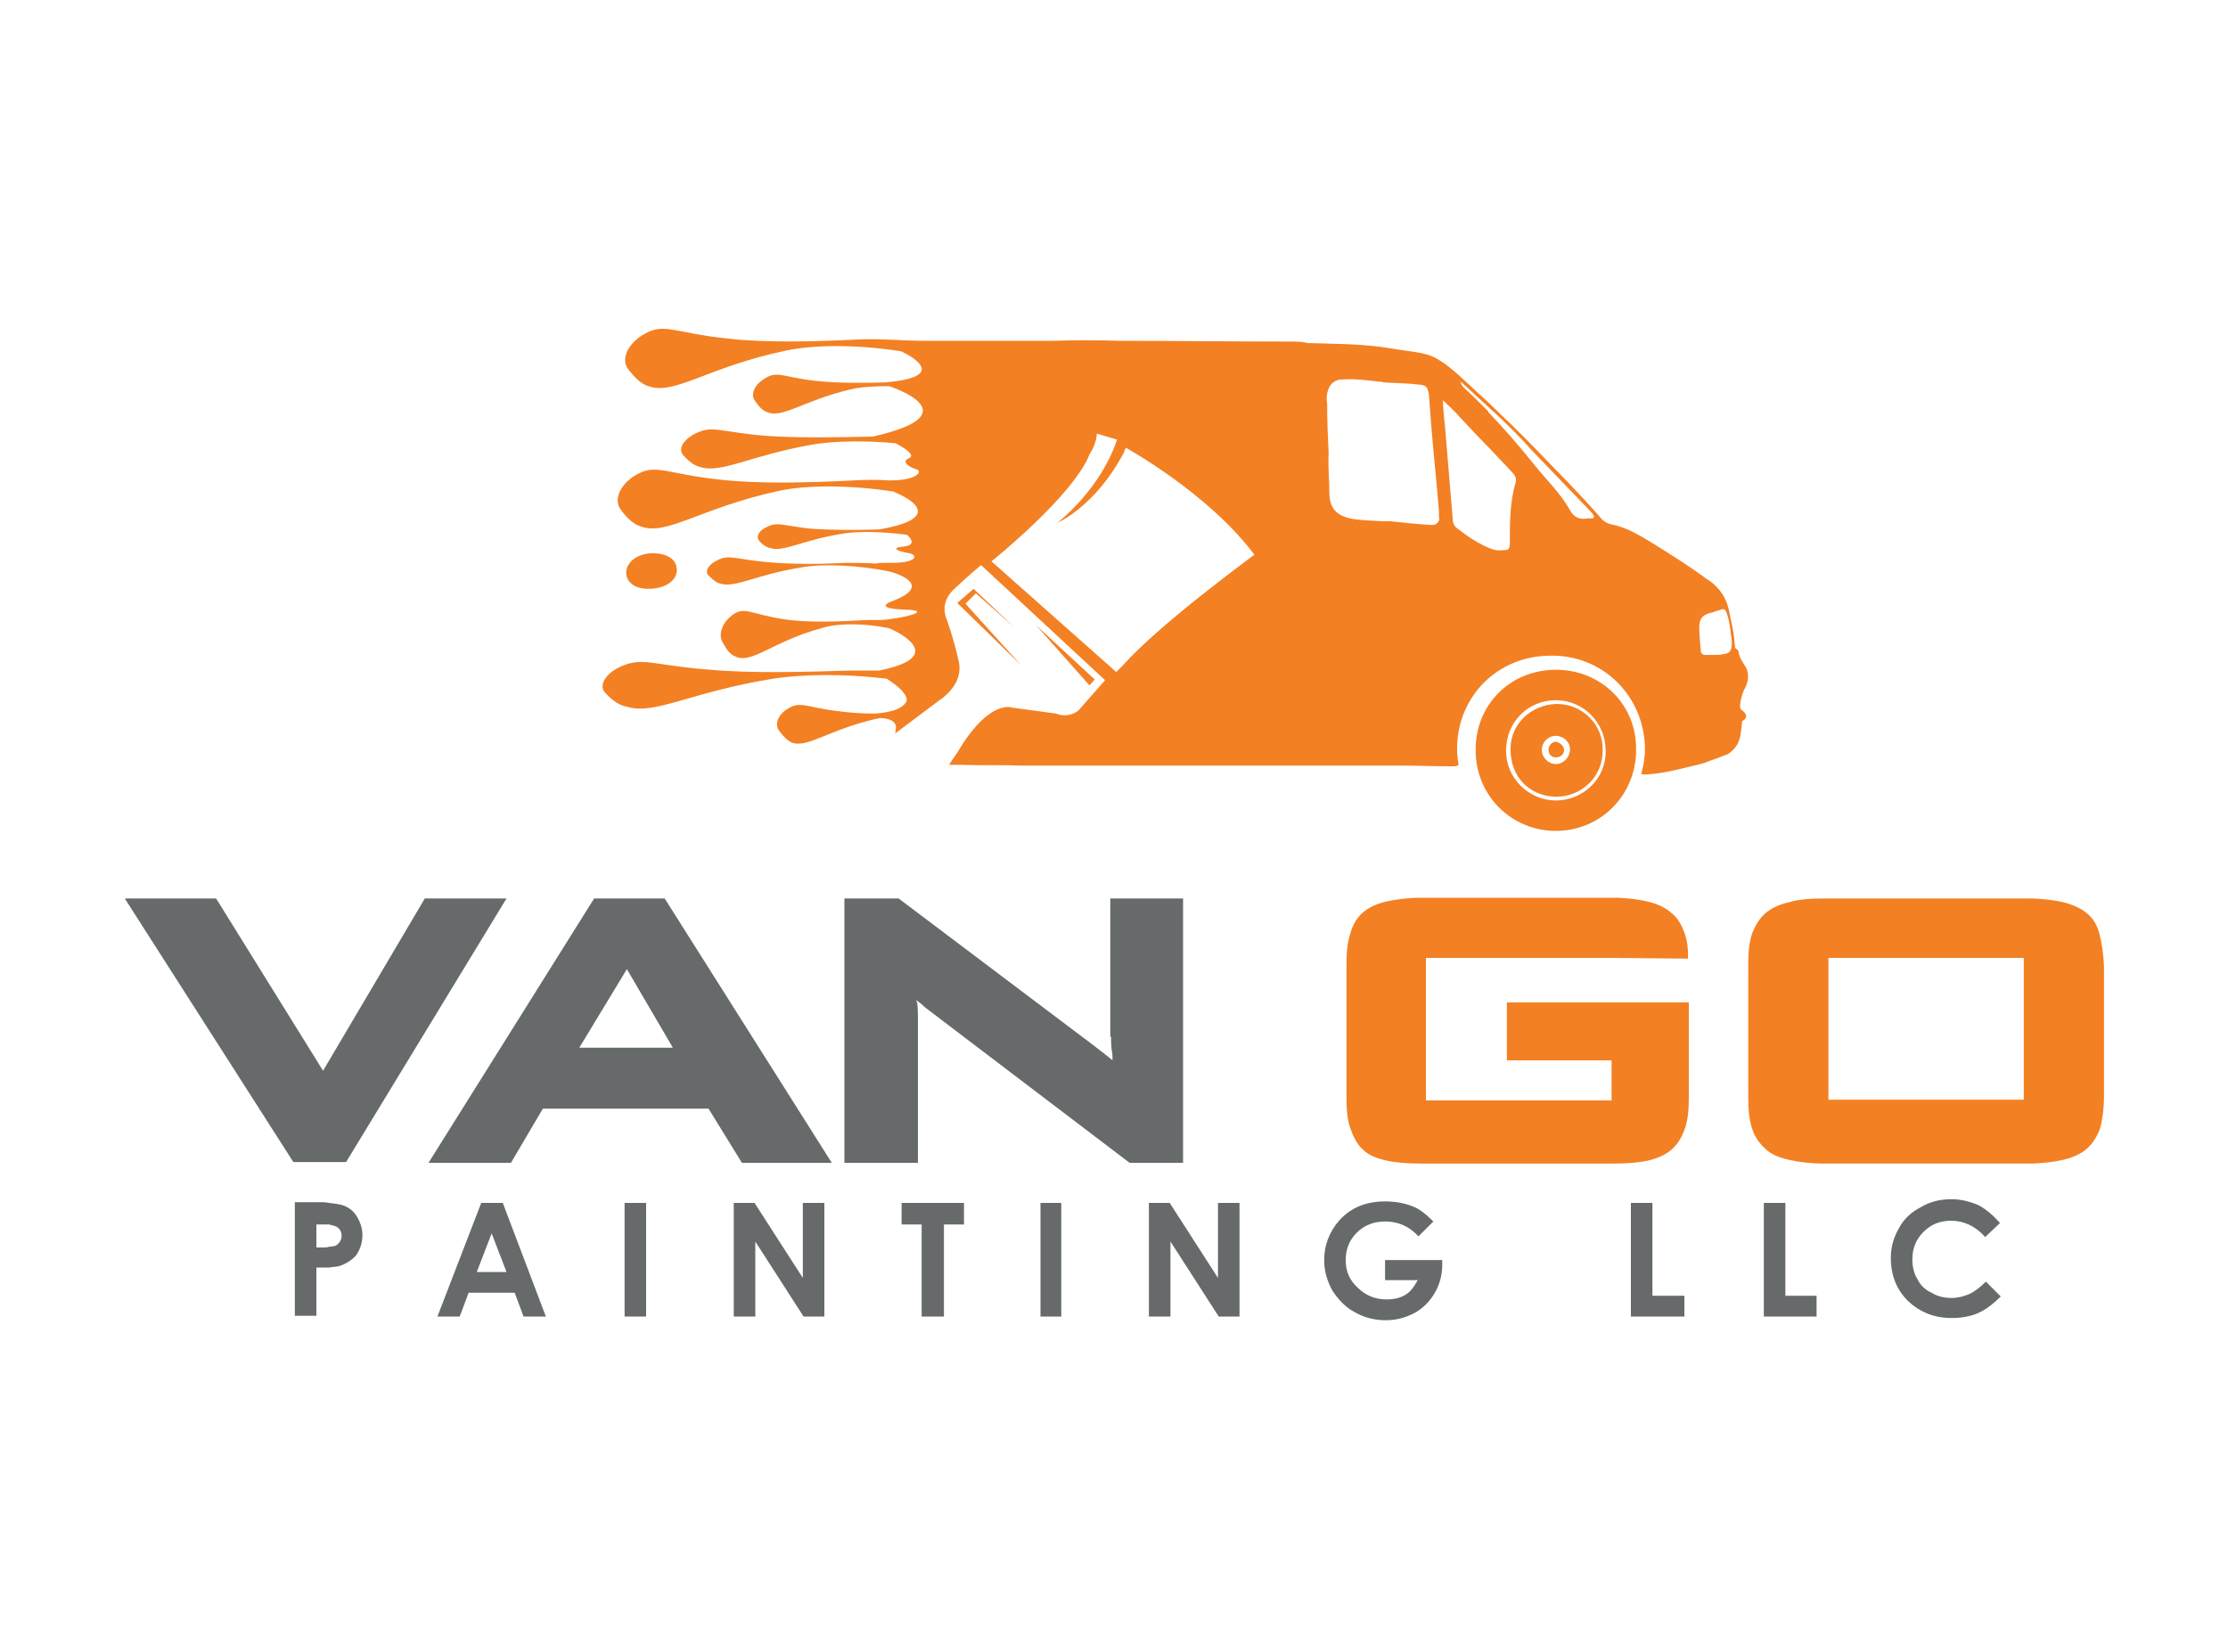 <?xml version="1.0" encoding="utf-8"?>
<svg xmlns="http://www.w3.org/2000/svg" id="Layer_1" style="enable-background:new 0 0 300 222.5;" version="1.1" viewBox="0 0 300 222.5" x="0px" y="0px"> <style type="text/css"> .st0{fill:#666A6B;} .st1{fill:#F38023;} </style> <path class="st0" d="M48.1,163.9c-0.4-0.7-1-1.2-1.7-1.5c-0.5-0.2-1.2-0.3-2.1-0.4c-0.4-0.1-1-0.1-1.5-0.1h-3.1v15.3h2.9v-6.5h1.7 c0.6-0.1,1.1-0.1,1.4-0.2c0.9-0.3,1.7-0.8,2.3-1.5c0.5-0.8,0.8-1.6,0.8-2.7C48.8,165.4,48.5,164.6,48.1,163.9z M45.7,167.3 c-0.2,0.3-0.4,0.4-0.6,0.5c-0.2,0-0.4,0.1-0.8,0.1c-0.2,0.1-0.5,0.1-0.8,0.1h-0.9v-3.1h1.7c0.4,0.1,0.8,0.2,1,0.3 c0.5,0.3,0.7,0.7,0.7,1.3C46,166.7,45.9,167.1,45.7,167.3z M67.7,162h-2.9l-5.9,15.3h3l1.2-3.2h6.2l1.2,3.2h3L67.7,162z M64.2,171.3 l2-5.2l2,5.2H64.2z M84.1,162H87v15.3h-2.9V162z M98.8,162h2.8l6.5,10.1V162h2.9v15.3h-2.8l-6.5-10.1v10.1h-2.9V162z M121.4,162h8.4 v2.9h-2.7v12.4h-3v-12.4h-2.7V162z M140.1,162h2.8v15.3h-2.8V162z M154.7,162h2.8l6.5,10.1V162h2.9v15.3h-2.8l-6.5-10.1v10.1h-2.9 V162z M193,164.5l-2,2c-1.3-1.4-2.8-2-4.5-2c-1.5,0-2.8,0.5-3.8,1.5s-1.5,2.2-1.5,3.7s0.5,2.7,1.6,3.7c1,1,2.3,1.6,3.9,1.6 c1,0,1.8-0.2,2.5-0.6c0.7-0.4,1.2-1.1,1.7-2h-4.4v-2.7h7.7v0.6c0,1.3-0.3,2.6-1,3.8s-1.6,2.1-2.7,2.7c-1.1,0.6-2.4,1-3.9,1 c-1.6,0-3-0.4-4.2-1.1c-1.2-0.6-2.2-1.7-3-2.9c-0.7-1.3-1.1-2.6-1.1-4.1c0-2,0.7-3.8,2-5.3c1.6-1.8,3.7-2.6,6.2-2.6 c1.3,0,2.6,0.2,3.8,0.7C191.1,162.8,192,163.5,193,164.5z M219.6,162h2.9v12.5h4.3v2.8h-7.2V162z M237.5,162h2.9v12.5h4.2v2.8h-7.1 V162z M269.3,164.7l-2,1.9c-1.3-1.5-2.9-2.2-4.6-2.2c-1.5,0-2.7,0.5-3.7,1.5s-1.5,2.2-1.5,3.7c0,1,0.2,1.9,0.7,2.7 c0.4,0.8,1,1.4,1.9,1.8c0.8,0.5,1.7,0.7,2.7,0.7c0.8,0,1.6-0.2,2.3-0.5c0.7-0.3,1.5-0.9,2.3-1.7l2,2c-1.1,1.1-2.2,1.9-3.2,2.3 c-1,0.4-2.1,0.6-3.4,0.6c-2.4,0-4.3-0.8-5.9-2.3c-1.5-1.5-2.3-3.4-2.3-5.8c0-1.5,0.4-2.8,1.1-4c0.6-1.2,1.7-2.2,2.9-2.8 c1.3-0.8,2.7-1.1,4.2-1.1c1.2,0,2.4,0.3,3.6,0.8C267.5,162.9,268.4,163.7,269.3,164.7z M57.2,121l-13.7,23.2L29.1,121H16.8 l22.7,35.5h0.6h6.5L68.2,121H57.2z M89.5,121H80l-22.3,35.6h11.1l4.3-7.3h22.3l4.5,7.3H112L89.5,121z M78,141.1l6.3-10.4l0.1-0.2 l6.2,10.6L78,141.1L78,141.1z M149.6,139.6c0,0.5,0,1.1,0.1,1.9l0,0c0.1,0.3,0.1,0.8,0.1,1.3c-0.7-0.6-1.5-1.2-2.4-1.9L121,121h-7.3 v35.6h1.1h8.8v-19.1c0-0.7,0-1.6-0.1-2.5c-0.1-0.1-0.1-0.2-0.1-0.3c0.4,0.3,0.8,0.6,1.2,1l0,0l27.5,20.9h7.2V121h-9.8v18.6H149.6z"/> <path class="st1" d="M225,122.9c-0.8-0.7-1.9-1.2-3.2-1.5s-2.9-0.5-4.7-0.5h-25.6c-1.9,0-3.4,0.2-4.8,0.5c-1.3,0.3-2.4,0.8-3.2,1.5 s-1.4,1.7-1.7,2.9c-0.4,1.2-0.5,2.6-0.5,4.2v17.7c0,1.6,0.1,3,0.5,4.2c0.4,1.1,0.9,2.2,1.7,2.9c0.8,0.8,1.9,1.2,3.2,1.5 c1.4,0.3,2.9,0.4,4.8,0.4h25.6c1.9,0,3.4-0.1,4.8-0.4c1.3-0.3,2.4-0.8,3.2-1.5s1.4-1.7,1.8-2.9c0.4-1.2,0.5-2.6,0.5-4.2V135h-24.5 v7.8H217v5.4h-25V129h24.8l10.5,0.1c0-1.5-0.1-2.4-0.5-3.5C226.4,124.5,225.9,123.6,225,122.9z M282.7,125.8 c-0.3-1.2-0.9-2.2-1.7-2.8c-0.8-0.7-2-1.2-3.2-1.5c-1.3-0.3-2.9-0.5-4.8-0.5h-27.3c-1.9,0-3.4,0.1-4.8,0.5c-1.3,0.3-2.4,0.8-3.2,1.5 s-1.4,1.7-1.8,2.8c-0.4,1.2-0.5,2.5-0.5,4.2v17.7c0,1.6,0.1,3,0.5,4.2c0.3,1.1,1,2.1,1.8,2.8c0.8,0.8,1.9,1.2,3.2,1.5 s2.9,0.5,4.8,0.5H273c1.9,0,3.5-0.2,4.8-0.5s2.4-0.8,3.2-1.5c0.8-0.7,1.4-1.7,1.8-2.8c0.3-1.2,0.5-2.6,0.5-4.2V130 C283.2,128.3,283,127,282.7,125.8z M272.5,148.1h-26.3V129h26.3V148.1z"/> <path class="st1" d="M147.4,91.5l-7.9-7.3l7.2,8.1L147.4,91.5z M136.6,84.5l-5.5-5.2l-2.2,1.9l8.6,8.4l-7.5-8.3l1.4-1.4L136.6,84.5z M87.3,79.3c2.6,0,4.1-1.4,3.8-2.9c-0.2-1.3-1.6-1.9-3.3-1.9C83.4,74.7,83.1,79.3,87.3,79.3z M234.5,95.6c-0.2-0.1-0.2-0.4-0.2-0.7 c0.1-0.8,0.3-1.6,0.7-2.3c0.4-0.8,0.5-1.7,0.2-2.5c-0.4-0.8-1-1.4-1.1-2.3c0-0.1-0.1-0.3-0.3-0.4s-0.2-0.3-0.2-0.5 c-0.1-1.3-0.3-2.5-0.6-3.7c-0.2-1.2-0.5-2.5-1.3-3.5c-0.2-0.3-0.5-0.6-0.7-0.8c-0.4-0.4-0.8-0.7-1.3-1c-2.3-1.7-4.7-3.2-7.1-4.7 c-1.8-1.1-3.6-2.2-5.7-2.6c-0.5-0.1-1-0.4-1.4-0.9c-2.7-3.1-5.6-6-8.4-8.9c-2.2-2.3-4.5-4.5-6.8-6.7c-1.3-1.2-2.5-2.3-3.8-3.5 c-0.9-0.8-1.7-1.5-2.7-2.1c-1.2-0.8-2.6-1-4-1.2c-1.3-0.2-2.7-0.4-4-0.6c-3.2-0.4-6.5-0.4-9.7-0.5c-0.2,0-0.3-0.1-0.6-0.1 c-0.2-0.1-1.3-0.1-1.7-0.1c-7.8,0-15.4-0.1-23.1-0.1c-3-0.1-6-0.1-9,0c-5.8,0-11.5,0-17.2,0l0,0c-2.8,0-5.8-0.3-8.6-0.2 C110,46,103.3,46.2,98,45.6c-7.6-0.8-8.6-2.3-11.6-0.4c-2,1.3-2.7,3.2-1.9,4.4c1,1.3,1.8,2.1,2.8,2.4c3.5,1.3,8-2.6,18.6-4.8 c3.8-0.8,9.6-0.8,15.4,0.1c0.7,0.3,7.1,3.4-2.1,4.2l0,0c-3.1,0.1-6.5,0.1-9.3-0.2c-4.6-0.5-5.3-1.5-7.1-0.2 c-1.3,0.8-1.7,2.1-1.2,2.8c0.6,0.9,1.1,1.4,1.7,1.6c2.1,0.9,4.9-1.6,11.4-3.1c1.3-0.3,3.1-0.4,5-0.4l0,0c0,0,11.6,3.7-2.2,6.8l0,0 c-4.8,0.1-10.1,0.2-14.3-0.1c-6.3-0.5-7.2-1.5-9.6-0.3c-1.7,0.9-2.3,2.1-1.6,2.9c0.8,0.9,1.5,1.4,2.3,1.6c2.9,0.9,6.7-1.6,15.5-3.1 c2.7-0.4,6.7-0.5,10.9-0.1h-0.1c0,0,3,1.5,1.8,2s0.2,1.3,1,1.5s0.3,1.5-3.6,1.5c-1.6-0.1-3.3-0.1-4.9,0C109,65,102.3,65.2,97,64.6 c-7.6-0.8-8.7-2.3-11.6-0.5c-2,1.3-2.7,3.2-1.9,4.4c0.9,1.3,1.8,2.1,2.8,2.4c3.5,1.3,8-2.5,18.6-4.8c3.7-0.8,9.6-0.8,15.4,0.1 c0.1,0,0.2,0.1,0.2,0.1s8.2,3.2-2.1,5c-3,0.1-6.5,0.1-9.2-0.1c-3.9-0.4-4.5-1-6-0.2c-1.1,0.5-1.4,1.3-1,1.8c0.5,0.6,1,0.9,1.5,1 c1.8,0.6,4.1-1,9.6-1.9c2.1-0.4,5.5-0.3,8.7,0.1h0.1c0,0,1.7,1.4-0.4,1.6s-0.5,0.7,0.7,0.9c1.2,0.2,1.3,1.4-2.9,1.3 c-0.7,0-1.2,0-1.5,0.1c-1.4-0.1-2.8-0.1-4.2-0.1c-3.5,0.2-7.4,0.2-10.5-0.1c-4.5-0.4-5.1-1.1-6.8-0.2c-1.2,0.6-1.6,1.5-1.1,2 c0.6,0.6,1.1,1,1.6,1.1c2.1,0.6,4.7-1.2,11-2.2c2.8-0.5,7.7-0.3,11.9,0.6c0.4,0.1,6,1.7,0.4,3.9c0,0-3.1,1,1.4,1.2 c4.5,0.1-0.6,1.3-3.2,1.4c-0.6,0-1.2,0-1.7,0c-3.7,0.2-7.9,0.4-11.2-0.1c-4.7-0.7-5.4-1.9-7.2-0.4c-1.2,1-1.7,2.5-1.1,3.5 c0.6,1.1,1.1,1.7,1.7,1.9c2.2,1.1,5-2,11.6-3.8c2.2-0.7,5.7-0.7,9.1,0c0.3,0.1,8.6,3.7-1.3,5.7c-1.3,0-2.6,0-3.8,0 c-6.2,0.2-13.4,0.4-18.9-0.1c-8-0.6-9.1-1.8-12.2-0.4c-2.1,1-2.9,2.6-2,3.5c1,1.1,1.9,1.7,3,1.9c3.7,1.1,8.5-2,19.6-3.8 c3.8-0.6,9.5-0.7,15.3,0c0.1,0.1,2.7,1.6,2.7,2.9c0,0.1-0.1,0.2-0.1,0.3c-0.1,0.1-0.1,0.1-0.1,0.1c-0.4,0.6-1.5,1.2-4,1.4 c-1.7,0-3.4-0.1-4.8-0.3c-4.6-0.5-5.3-1.5-7.1-0.3c-1.3,0.8-1.7,2.1-1.1,2.9s1.1,1.3,1.7,1.6c2.1,0.8,4.9-1.7,11.4-3.2 c0.2,0,0.4-0.1,0.5-0.1s2.8,0,2,1.9l0.2-0.3c-0.1,0.1-0.1,0.4-0.2,0.5l6-4.5c0,0,3.3-2,2.6-5.2s-1.7-5.9-1.7-5.9s-0.9-2,1-3.8 c1.9-1.8,3.7-3.3,3.7-3.3l16.7,15.5l-3.6,4.1c0,0-1.3,1.1-3,0.4l-5.9-0.8c0,0-2.9-1.2-7,5.4c-0.5,0.9-1.1,1.6-1.5,2.3 c0.5,0,0.9,0,1.4,0c2.8,0.1,5.6,0,8.4,0.1c2.9,0,5.7,0,8.5,0h4.1h4.3c2.8,0,5.6,0,8.4,0c2.8,0,5.7,0,8.5,0s5.6,0,8.5,0 c1.8,0,3.6,0,5.4,0c1,0,2,0,3,0c2.4,0,4.7,0.1,7.1,0.1c0.5,0,0.8,0,1-0.2c-0.1-0.7-0.2-1.3-0.2-2c-0.1-7,5.3-12.7,12.6-12.7 c7.1-0.1,12.6,5.5,12.7,12.5c0,1.2-0.2,2.3-0.5,3.4c0.1,0.1,0.3,0.1,0.6,0.1c2.1-0.1,4.1-0.6,6.1-1.1c0.9-0.2,1.8-0.4,2.7-0.8 c0.7-0.2,1.3-0.5,1.9-0.7c0.6-0.2,1-0.6,1.4-1.1c0.8-1.1,0.7-2.3,0.9-3.5C235.4,96.7,235.2,96.1,234.5,95.6z M151.2,89.6 c-0.3,0.3-0.6,0.6-0.9,0.9l-16.8-14.9c0,0,11-8.8,13.2-14.4c0,0,0.9-1.3,1-2.8l2.7,0.8c0,0-1.6,5.9-8,11.2c0,0,5.1-2.2,8.9-9.4 c0.1-0.3,0.2-0.5,0.3-0.7c0,0,11.1,6.1,17.3,14.4C168.7,74.9,156.4,83.8,151.2,89.6z M192.8,70.7c-1.9-0.1-3.7-0.3-5.6-0.5 c-0.4,0-0.8,0-1.1,0c-1.3-0.1-2.6-0.1-3.9-0.3c-2.3-0.4-3.2-1.5-3.2-3.6c0-1.6-0.2-3.2-0.1-5.3c-0.1-1.9-0.2-4.3-0.2-6.6 c-0.1-0.6-0.1-1.2,0.1-1.8c0.3-1,1-1.5,2-1.5c1.6-0.1,3.3,0.1,4.9,0.3c0.1,0,0.4,0,0.6,0.1c1.6,0.1,3.2,0.1,4.8,0.3 c1,0.1,1.1,0.3,1.3,1.3c0.1,1.3,0.2,2.7,0.3,4c0.3,3.7,0.7,7.4,1,11.1c0.1,0.6,0,1.2,0.1,1.8C193.6,70.5,193.3,70.7,192.8,70.7z M204.1,64.9c-0.8,2.7-0.8,5.4-0.8,8.1c0,1-0.1,1.1-1.1,1.1c-0.6,0.1-1.2-0.1-1.7-0.3c-0.5-0.2-1.1-0.5-1.6-0.8 c-0.9-0.5-1.7-1.1-2.5-1.7c-0.6-0.4-0.8-0.8-0.8-1.5c-0.3-3.6-0.6-7.2-0.9-10.8c-0.1-1.7-0.4-3.4-0.4-5.1c0.8,0.8,1.5,1.4,2.2,2.2 c1.3,1.4,2.6,2.8,3.9,4.1c1.1,1.2,2.2,2.3,3.2,3.4C204,64,204.2,64.4,204.1,64.9z M214.6,69.7c-0.2,0.2-0.5,0.1-0.7,0.1 c-1.1,0.2-1.9,0-2.5-1.1c-1.3-2.3-3.2-4.1-4.8-6.1c-2-2.5-4-4.8-6.2-7.1v-0.1c-1.1-1.1-2.2-2.2-3.4-3.3c-0.1-0.2-0.3-0.3-0.3-0.7 c1.3,1.2,2.5,2.3,3.7,3.4c0.4,0.4,0.8,0.7,1.2,1.1c1.7,1.6,3.3,3.2,4.8,4.9c2.6,2.7,5.2,5.4,7.8,8.1 C214.4,69.2,214.7,69.4,214.6,69.7z M232,88.1c-0.3,0.1-0.7,0.1-1,0.1c-0.5,0-0.9,0-1.3,0c-0.5,0-0.7-0.2-0.7-0.7 c-0.1-1.1-0.2-2.2-0.2-3.2c0.1-1,0.4-1.4,1.3-1.7c0.3-0.1,0.6-0.1,0.9-0.3c0.2,0,0.4-0.1,0.7-0.2c0.5-0.2,0.7,0.1,0.8,0.5 c0.5,1.3,0.5,2.7,0.7,3.8C233.2,87.6,233,88,232,88.1z M209.5,90.2c-6.2,0-10.9,4.8-10.8,10.9c0,6,4.8,10.8,10.8,10.8h0 c6,0,10.8-4.8,10.8-10.9C220.4,94.9,215.6,90.2,209.5,90.2z M209.5,107.8c-3.7,0-6.8-3.1-6.7-6.8c0-3.7,2.9-6.7,6.7-6.7h0 c3.7,0,6.7,3,6.7,6.8C216.3,104.8,213.2,107.8,209.5,107.8z M210.6,101c0,0.6-0.5,1-1.1,1c-0.6,0-1-0.4-1-1.1c0.1-0.6,0.5-1,1-1 C210.1,100,210.6,100.5,210.6,101z M209.6,94.8C209.6,94.8,209.6,94.8,209.6,94.8c-3.5,0.1-6.3,2.8-6.2,6.2c0,3.5,2.4,6.2,6.1,6.3h0 c3.5,0,6.3-2.7,6.3-6.2C215.9,97.6,213.1,94.8,209.6,94.8z M209.5,102.9c-1,0-1.9-0.9-1.9-1.9c0-1,0.8-1.9,1.9-1.9 c1,0,1.9,0.8,1.9,1.8C211.4,102,210.5,102.9,209.5,102.9z"/> </svg>